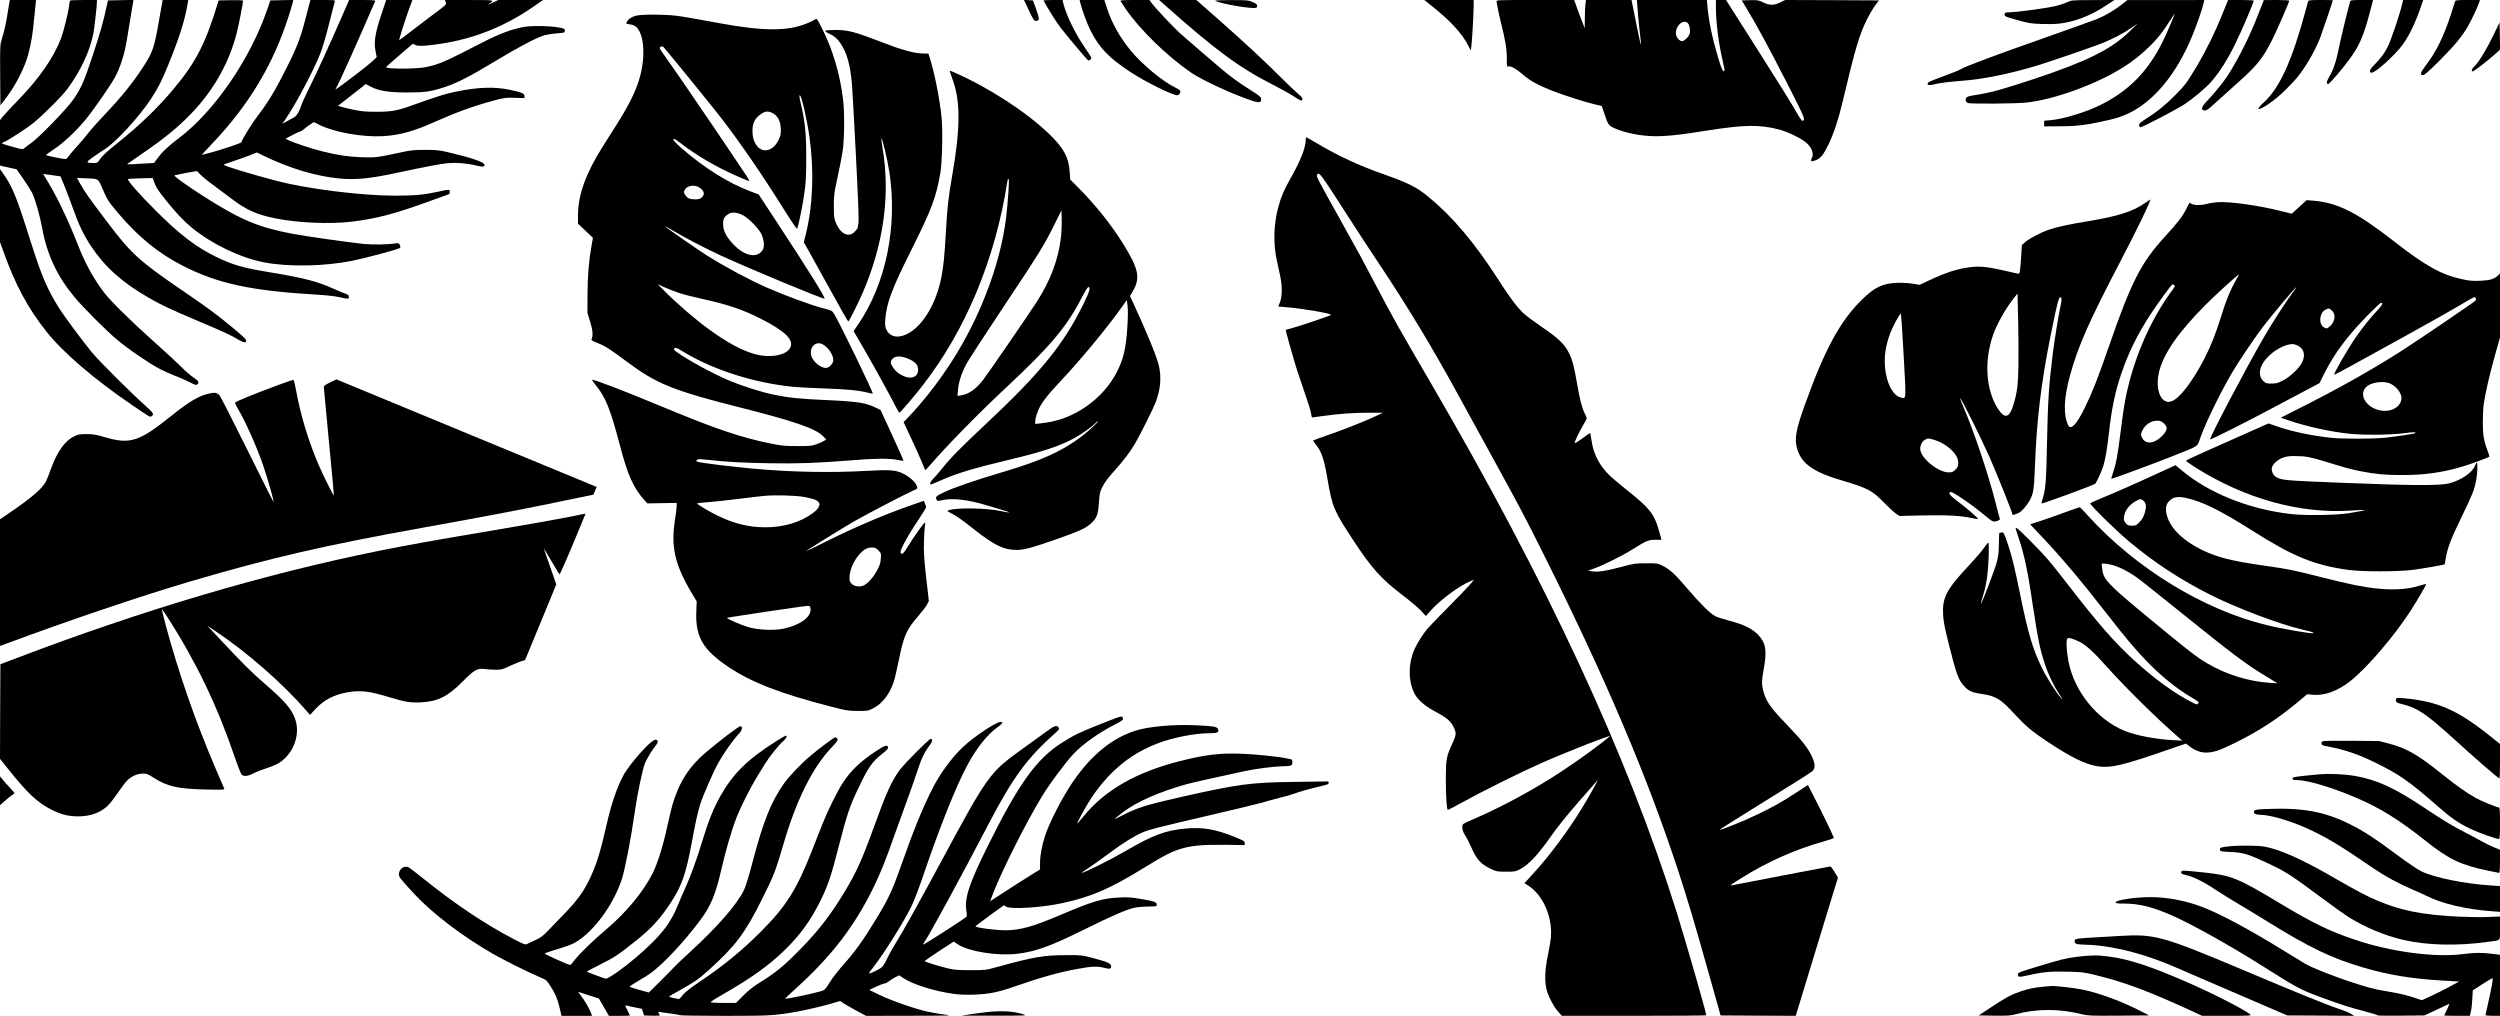 <?xml version="1.0" encoding="UTF-8" standalone="yes"?>
<svg version="1.0" xmlns="http://www.w3.org/2000/svg" width="100%" height="100%" viewBox="0 0 3096 1258" preserveAspectRatio="xMidYMid meet">
  <g transform="translate(0,1258) scale(0.1,-0.1)" fill="#000000" stroke="none">
    <path d="M116 12548 c-3 -18 -13 -78 -22 -133 -20 -126 -38 -208 -70 -312 -24
-81 -24 -83 -22 -455 l3 -373 83 110 c109 145 217 358 260 515 37 136 56 247
77 470 8 91 17 175 19 188 l3 22 -163 0 -163 0 -5 -32z"/>
    <path d="M867 12573 c-3 -5 -8 -35 -12 -67 -9 -81 -68 -318 -98 -397 -92 -243
-268 -497 -537 -774 -80 -82 -162 -171 -183 -196 l-37 -46 0 -281 0 -282 28
-7 c15 -3 61 -14 102 -23 l75 -16 84 -120 c46 -65 96 -146 112 -179 37 -79 94
-279 120 -423 59 -331 186 -603 402 -862 113 -135 391 -413 527 -527 142 -120
401 -296 536 -366 51 -26 134 -63 185 -82 52 -19 131 -54 176 -77 77 -39 84
-41 99 -26 24 24 13 41 -58 89 -35 24 -99 80 -143 125 -44 45 -192 182 -330
305 -299 267 -549 513 -634 627 -124 165 -230 358 -315 577 -111 284 -253 585
-362 765 l-69 115 107 -14 107 -15 50 -120 c27 -67 75 -193 106 -281 69 -196
134 -330 224 -466 171 -257 391 -453 716 -638 169 -97 253 -136 635 -298 312
-132 380 -164 471 -219 69 -41 102 -45 97 -10 -2 16 -49 61 -158 151 -221 182
-309 247 -635 470 -533 364 -631 453 -931 851 -219 289 -276 370 -326 460
l-45 81 106 -5 c165 -6 155 0 211 -130 57 -134 71 -156 181 -287 257 -306 509
-512 818 -669 436 -221 844 -308 1671 -356 110 -7 219 -19 268 -31 107 -24
112 -24 112 5 0 19 -8 27 -37 37 -21 6 -97 38 -168 70 -196 87 -361 129 -785
199 -325 54 -443 88 -645 185 -247 118 -457 278 -744 564 -230 230 -377 398
-353 405 9 2 81 6 160 8 l143 3 18 -50 c24 -69 54 -113 167 -251 116 -143 205
-236 299 -313 248 -204 598 -372 895 -430 303 -58 744 -50 1090 19 165 33 578
144 593 159 7 7 7 19 -2 37 -11 24 -15 26 -54 20 -95 -15 -279 -18 -392 -7
-167 16 -733 97 -890 127 -421 81 -639 173 -1100 467 -77 49 -191 126 -253
170 -89 64 -110 82 -95 88 10 3 75 16 145 29 l127 22 53 -54 c30 -29 106 -90
169 -135 62 -46 161 -119 219 -163 169 -129 304 -189 534 -235 275 -55 678
-73 941 -40 317 39 532 96 980 259 116 42 216 79 223 81 6 2 12 16 12 30 0 31
-6 32 -145 1 -171 -38 -292 -49 -535 -49 -415 0 -1082 84 -1460 182 -319 84
-660 187 -660 201 0 3 53 23 118 44 64 21 157 54 205 73 l88 35 82 -40 c326
-158 648 -255 947 -283 195 -18 367 -1 687 67 387 82 553 114 643 123 108 10
234 1 354 -28 86 -21 106 -19 106 9 0 31 -160 87 -440 152 -122 29 -150 32
-295 32 -143 0 -176 -4 -310 -33 -281 -61 -307 -64 -475 -58 -177 7 -285 23
-490 73 -136 34 -359 108 -424 141 l-29 15 81 44 c45 24 88 44 97 44 8 0 32
15 52 33 21 18 56 45 79 59 l41 26 68 -34 c182 -92 540 -155 790 -140 210 13
380 60 653 183 250 112 484 196 718 258 130 35 147 37 259 34 l120 -4 0 25 c0
33 -27 45 -177 77 -196 42 -399 35 -683 -24 -114 -23 -244 -64 -527 -166 -187
-68 -264 -82 -453 -81 -133 0 -181 5 -286 27 -70 15 -140 32 -155 38 l-29 10
30 22 c16 12 94 72 172 134 l142 112 66 -34 c102 -52 220 -70 455 -70 218 0
288 11 470 71 144 48 309 133 613 317 295 178 523 298 615 322 35 9 105 19
155 23 90 7 92 8 92 32 0 23 -6 26 -60 37 -111 23 -349 28 -450 9 -150 -28
-298 -83 -495 -184 -486 -250 -551 -279 -715 -313 -121 -25 -497 -25 -494 0 0
3 75 70 166 148 l166 142 31 -16 c33 -17 122 -14 300 13 434 64 820 220 1190
481 l90 63 -277 0 -277 0 -73 -35 c-39 -19 -61 -27 -48 -18 78 56 95 52 -236
53 l-302 0 9 -29 c8 -28 5 -32 -134 -134 -78 -58 -209 -158 -291 -221 -82 -64
-150 -115 -151 -113 -5 5 70 243 118 375 l45 122 -163 0 -162 0 -62 -187 c-73
-221 -90 -327 -72 -431 6 -38 14 -76 17 -84 6 -15 -182 -168 -415 -339 -101
-74 -106 -77 -87 -48 31 48 265 569 484 1077 4 9 -32 12 -160 12 l-164 0 -88
-202 c-141 -326 -331 -741 -411 -898 -40 -80 -83 -173 -94 -208 -22 -67 -54
-124 -80 -139 -8 -5 -46 -27 -84 -48 l-69 -38 40 59 c128 187 354 615 432 818
24 60 72 224 107 365 36 141 67 264 70 274 5 16 -7 17 -148 17 l-154 0 -14
-52 c-104 -412 -131 -487 -281 -788 -134 -268 -225 -421 -345 -577 -75 -97
-201 -298 -216 -345 -4 -12 -233 -88 -377 -127 l-114 -30 29 32 c16 17 67 72
114 122 446 472 743 968 933 1560 24 77 48 155 52 173 l7 33 -142 -3 -142 -3
-38 -110 c-208 -612 -659 -1269 -1095 -1595 -129 -96 -213 -177 -275 -264
l-32 -44 -107 -6 c-58 -4 -135 -8 -169 -10 -35 -2 -60 -1 -55 4 4 4 82 58 173
120 287 197 452 331 620 506 272 282 466 624 560 990 24 91 80 377 80 406 0 5
-68 7 -152 6 l-151 -3 -9 -30 c-152 -501 -271 -734 -543 -1060 -199 -239 -426
-458 -707 -682 -115 -92 -179 -150 -205 -188 -38 -54 -39 -55 -88 -54 -93 1
-94 9 -8 70 43 31 112 77 153 103 135 86 417 393 564 613 92 140 137 227 217
424 146 360 206 551 244 772 l6 37 -159 0 -158 0 -44 -247 c-59 -343 -78 -399
-198 -583 -128 -197 -275 -379 -486 -600 -76 -80 -166 -181 -199 -225 -34 -44
-95 -116 -136 -160 -40 -44 -85 -97 -99 -117 -13 -21 -32 -38 -41 -38 -31 0
-241 43 -241 50 0 4 46 37 102 75 114 76 262 214 378 352 95 114 300 407 368
526 64 111 123 293 150 457 12 69 33 199 48 290 15 91 29 177 32 193 l4 28
-158 -3 -158 -3 -14 -65 c-41 -195 -84 -345 -173 -613 -109 -330 -148 -418
-247 -557 -81 -114 -418 -462 -512 -528 -36 -25 -75 -54 -87 -65 -22 -20 -22
-20 -158 18 -132 38 -135 39 -105 52 66 27 311 186 384 249 145 123 347 327
411 414 165 225 275 461 320 681 14 69 45 343 45 395 l0 24 -164 0 c-91 0
-167 -3 -169 -7z"/>
    <path d="M12736 12463 c66 -139 70 -145 103 -141 22 3 26 8 25 33 -1 17 -17
73 -37 125 l-35 95 -56 3 -55 3 55 -118z"/>
    <path d="M12923 12573 c75 -136 165 -277 218 -344 103 -132 329 -399 338 -399
4 0 16 6 26 14 19 14 16 19 -61 133 -126 182 -238 410 -275 558 l-11 45 -120
0 c-65 0 -117 -3 -115 -7z"/>
    <path d="M13376 12553 c19 -85 90 -277 134 -361 107 -208 224 -329 486 -502
183 -121 523 -290 584 -290 22 0 44 34 36 55 -3 8 -29 25 -58 39 -158 75 -423
295 -560 465 -137 170 -230 338 -289 519 l-33 102 -153 0 -153 0 6 -27z"/>
    <path d="M13876 12568 c4 -7 33 -52 65 -99 174 -255 512 -585 812 -790 140
-96 534 -276 764 -350 81 -25 107 -18 101 29 -2 21 -26 40 -115 96 -162 102
-274 183 -388 282 -55 47 -172 147 -260 222 -88 75 -198 171 -245 213 -87 80
-317 325 -354 379 l-21 30 -183 0 c-144 0 -182 -3 -176 -12z"/>
    <path d="M14415 12526 c633 -563 932 -784 1344 -993 101 -51 221 -118 267
-149 46 -31 88 -53 94 -49 22 14 7 42 -46 85 -30 25 -117 107 -192 182 -212
213 -481 462 -787 732 l-280 246 -230 0 -230 0 60 -54z"/>
    <path d="M15051 12570 c64 -37 457 -104 505 -86 9 3 14 15 12 28 -2 16 -18 28
-58 44 -51 21 -70 23 -265 23 -133 0 -204 -3 -194 -9z"/>
    <path d="M17757 12485 c217 -175 351 -324 429 -475 l28 -55 7 50 c9 59 29 414
29 509 l0 66 -306 0 -306 0 119 -95z"/>
    <path d="M18533 12563 c3 -10 8 -40 12 -68 4 -27 22 -111 40 -185 60 -238 75
-331 75 -448 0 -103 1 -110 19 -105 32 8 102 -31 181 -101 84 -74 189 -132
360 -199 146 -57 397 -138 521 -167 l95 -23 39 -114 c43 -128 48 -133 156
-176 153 -61 372 -93 559 -82 146 8 248 21 530 65 475 76 668 79 905 18 103
-26 265 -103 333 -157 80 -64 110 -142 78 -203 -20 -37 -5 -44 49 -23 61 23
100 72 161 200 68 144 121 304 179 550 151 636 202 807 295 994 32 64 79 143
104 176 l45 60 -581 3 -580 2 -64 -31 c-77 -38 -132 -37 -217 5 -51 24 -64 26
-156 24 l-101 -3 66 -110 c127 -211 258 -453 487 -899 229 -448 238 -471 200
-483 -6 -2 -30 29 -53 69 -95 165 -229 380 -553 890 l-342 538 -62 0 -63 0 0
-92 c0 -189 34 -452 86 -671 14 -60 24 -111 20 -114 -18 -18 -37 22 -79 163
-73 247 -116 452 -132 637 l-7 77 -434 0 -433 0 4 -47 c3 -27 10 -109 15 -183
6 -74 17 -177 24 -228 7 -50 10 -92 6 -92 -3 0 -30 124 -60 275 l-55 275 -282
0 -282 0 -6 -44 c-4 -24 -8 -102 -8 -174 l-2 -131 -37 95 c-20 53 -50 131 -65
175 l-28 79 -483 0 c-456 0 -483 -1 -479 -17z m2372 -273 c11 -12 20 -41 23
-73 3 -43 0 -58 -20 -87 -13 -19 -36 -41 -51 -50 -24 -13 -30 -13 -54 0 -15 9
-33 31 -41 51 -38 101 78 230 143 159z"/>
    <path d="M25603 12554 c-29 -14 -94 -36 -145 -48 -96 -25 -452 -74 -568 -78
-62 -3 -65 -4 -65 -28 0 -23 9 -27 155 -68 143 -40 167 -44 306 -49 169 -6
268 4 403 43 130 38 256 97 382 179 l114 75 -265 -1 c-260 -1 -266 -1 -317
-25z"/>
    <path d="M26275 12524 c-89 -70 -200 -136 -294 -175 -40 -17 -340 -124 -665
-239 -581 -204 -983 -354 -1028 -384 -23 -15 -108 -49 -313 -125 -63 -23 -101
-42 -103 -52 -5 -25 21 -29 80 -14 66 18 181 32 363 46 244 18 595 90 905 185
163 49 667 223 808 277 126 50 278 129 370 194 l77 54 -101 -99 c-226 -221
-523 -369 -1176 -587 -391 -130 -546 -173 -729 -201 -87 -13 -112 -21 -120
-36 -14 -26 -3 -55 24 -64 35 -12 581 -8 712 5 349 34 894 233 1225 448 113
73 198 141 294 233 121 116 178 189 323 416 26 41 -92 -238 -149 -351 -182
-363 -417 -601 -764 -774 -182 -90 -458 -175 -619 -189 l-80 -7 0 -35 0 -35
180 1 c203 0 320 13 515 55 170 36 219 50 300 83 339 139 640 493 843 992 51
124 122 328 136 392 l9 42 -477 -1 -476 0 -70 -55z"/>
    <path d="M27525 12413 c-92 -231 -204 -458 -317 -648 -125 -209 -148 -240
-265 -358 -121 -123 -223 -206 -353 -289 -78 -49 -99 -68 -100 -86 0 -12 7
-25 15 -28 15 -6 431 210 540 280 113 73 280 214 347 293 104 123 192 262 288
458 78 156 230 512 230 537 0 4 -71 8 -159 8 l-158 0 -68 -167z"/>
    <path d="M27960 12387 c-118 -305 -299 -651 -426 -819 -64 -84 -146 -181 -212
-249 -62 -65 -69 -102 -20 -107 23 -3 47 14 140 100 62 57 190 172 284 256
228 203 300 295 414 522 55 108 210 465 210 481 0 5 -69 9 -157 9 l-158 -1
-75 -192z"/>
    <path d="M28585 12568 c-2 -7 -18 -65 -35 -128 -167 -617 -320 -952 -518
-1131 -93 -84 -82 -106 23 -42 108 66 220 163 359 314 107 115 246 345 316
523 25 65 160 462 160 473 0 2 -68 3 -150 3 -112 0 -152 -3 -155 -12z"/>
    <path d="M29106 12568 c-32 -113 -112 -439 -136 -558 -38 -189 -69 -284 -121
-374 -39 -68 -43 -96 -16 -96 15 0 173 183 258 300 133 181 180 292 268 628
l29 112 -139 0 c-103 0 -141 -3 -143 -12z"/>
    <path d="M29754 12553 c-30 -136 -141 -467 -187 -558 -35 -70 -93 -148 -156
-210 -65 -63 -81 -105 -40 -105 41 0 217 152 345 298 99 113 201 319 282 570
l11 32 -124 0 -125 0 -6 -27z"/>
    <path d="M30406 12568 c-2 -7 -27 -85 -56 -173 -86 -264 -181 -457 -306 -621
-70 -92 -80 -124 -38 -124 20 0 65 39 209 183 184 185 278 298 354 432 41 72
123 247 136 293 l6 22 -151 0 c-112 0 -152 -3 -154 -12z"/>
    <path d="M7877 12386 c-56 -15 -97 -43 -114 -77 -12 -23 -11 -24 30 -29 23 -3
52 -11 64 -18 112 -62 144 -341 72 -619 -45 -174 -132 -352 -297 -613 -47 -74
-123 -194 -169 -267 -209 -332 -305 -597 -305 -849 l0 -104 93 -88 92 -87 -16
-90 c-35 -192 -50 -379 -51 -610 l-1 -230 33 -108 c33 -105 39 -173 18 -218
-5 -12 9 -21 65 -43 103 -40 162 -78 379 -240 356 -267 573 -355 1390 -561
670 -169 944 -263 1033 -357 l39 -41 -29 -18 c-15 -9 -57 -28 -93 -41 -59 -21
-81 -23 -240 -22 -156 0 -192 4 -335 33 -371 76 -684 183 -1375 471 -436 182
-816 327 -827 316 -3 -2 15 -29 39 -58 128 -157 185 -298 303 -745 98 -377
167 -530 302 -683 l40 -44 181 3 182 3 0 -39 c0 -21 -9 -94 -20 -163 -54 -341
-5 -559 209 -919 l59 -99 -5 -129 c-12 -311 83 -472 402 -685 288 -192 641
-328 1267 -489 190 -49 211 -52 328 -53 122 -1 127 0 192 32 113 56 206 175
257 332 12 36 40 155 62 265 63 308 92 374 246 552 44 51 90 112 103 136 l23
44 -21 184 c-38 323 -45 419 -39 579 3 85 9 168 13 184 5 20 3 27 -4 22 -20
-12 -133 -170 -199 -278 -64 -105 -87 -126 -100 -92 -11 29 93 219 239 436 43
65 78 121 78 126 0 5 -7 25 -15 45 l-14 35 -141 -49 c-328 -113 -715 -278
-1060 -450 -140 -70 -256 -126 -258 -125 -4 4 443 282 598 371 149 86 657 350
732 381 27 10 48 24 48 31 0 50 -81 132 -178 179 -87 44 -167 49 -448 33 -442
-25 -932 -16 -1404 27 -242 21 -661 73 -689 85 -21 9 -22 12 -10 24 12 11 33
11 139 0 241 -26 418 -36 760 -42 361 -6 594 3 1019 37 284 24 470 25 565 5
38 -8 72 -13 74 -10 3 2 -60 144 -139 316 l-144 311 -45 23 c-134 67 -234 83
-615 100 -343 15 -478 29 -679 71 -143 30 -391 110 -536 171 -206 88 -502 249
-646 351 -41 30 -45 35 -32 48 13 14 26 9 108 -41 371 -225 874 -386 1360
-435 58 -6 229 -15 380 -20 303 -11 427 -23 534 -50 39 -10 73 -16 74 -15 11
10 -415 887 -480 990 -25 39 -29 41 -139 69 -132 33 -470 157 -684 251 -223
98 -501 246 -745 398 -109 68 -529 360 -525 365 2 2 54 -27 117 -64 145 -86
393 -215 578 -300 367 -168 1259 -539 1281 -532 16 6 -211 370 -603 966 l-213
324 -100 38 c-271 101 -563 283 -848 529 -96 83 -126 121 -97 121 6 0 50 -30
98 -67 187 -143 413 -275 664 -387 139 -62 168 -73 168 -61 0 14 -879 1309
-1017 1498 -51 70 -93 134 -93 141 0 20 31 29 46 14 37 -38 607 -739 715 -879
245 -318 515 -712 799 -1167 73 -117 137 -209 141 -205 9 10 52 207 73 333 35
214 41 291 40 560 0 294 -15 436 -68 663 -17 71 -20 97 -11 97 20 0 87 -289
119 -515 60 -422 43 -857 -48 -1217 l-22 -88 39 -68 c21 -37 127 -227 234
-422 193 -351 272 -490 279 -490 9 0 122 227 180 360 259 605 341 1209 243
1789 -10 63 -17 116 -15 118 11 12 77 -266 101 -425 101 -675 -46 -1381 -391
-1884 l-53 -78 126 -217 c141 -245 331 -589 392 -712 23 -44 45 -81 49 -81 11
0 178 195 283 330 541 695 906 1575 1055 2539 4 22 9 30 15 24 10 -10 -8 -275
-31 -473 -63 -528 -285 -1144 -604 -1674 -165 -274 -384 -566 -575 -767 l-91
-97 93 -198 c52 -110 111 -242 132 -294 21 -52 40 -97 42 -100 3 -2 28 22 56
55 229 264 597 639 967 985 525 490 734 739 912 1087 47 91 76 138 87 138 30
0 14 -55 -62 -210 -241 -493 -534 -855 -1192 -1470 -319 -299 -455 -436 -557
-565 -42 -52 -92 -111 -112 -129 -32 -31 -48 -71 -28 -71 4 0 57 22 117 49
203 90 415 154 845 256 416 99 633 170 817 271 83 45 226 146 252 178 8 9 24
22 35 27 32 15 -110 -117 -197 -183 -245 -187 -505 -304 -997 -449 -332 -99
-577 -183 -702 -241 -107 -51 -118 -61 -99 -97 9 -17 15 -17 78 -3 127 27 318
3 551 -68 70 -21 160 -48 200 -60 41 -12 72 -23 70 -26 -3 -2 -47 5 -98 16
-179 40 -559 46 -654 11 -18 -7 -16 -11 24 -31 67 -34 152 -93 282 -197 260
-206 377 -263 538 -263 92 0 188 26 480 128 291 102 373 139 440 199 71 64 90
112 99 260 8 114 11 130 44 196 24 48 67 107 129 176 127 141 211 250 270 351
59 99 225 430 256 510 64 162 78 318 42 468 -27 111 -148 406 -317 772 l-39
84 38 66 c92 159 68 273 -120 576 -151 243 -341 481 -551 693 l-108 109 -6 93
c-10 178 -74 296 -254 470 -286 275 -748 575 -1177 763 -50 22 -58 24 -52 8 3
-9 21 -62 40 -117 92 -262 88 -598 -14 -1180 -45 -259 -59 -383 -75 -668 -18
-315 -30 -439 -56 -575 -75 -392 -298 -708 -521 -738 -71 -10 -133 22 -160 83
-18 40 -20 59 -15 127 15 203 83 383 328 871 246 492 306 651 355 950 22 135
30 509 15 673 -22 229 -85 548 -147 747 l-17 52 -73 1 c-107 3 -270 48 -504
140 -333 129 -420 152 -578 151 -135 -1 -151 -9 -82 -41 71 -32 110 -66 153
-131 75 -113 116 -260 137 -492 6 -66 28 -472 50 -901 30 -586 37 -795 30
-834 -6 -29 -10 -54 -10 -56 0 -2 -14 -19 -31 -38 -75 -86 -182 -36 -240 111
-20 51 -23 75 -23 203 0 135 3 159 46 355 26 116 54 264 64 330 21 149 24 474
5 630 -37 313 -129 625 -262 885 -66 130 -62 125 -90 106 -13 -8 -58 -29 -98
-46 -239 -98 -538 -97 -1091 5 -359 66 -404 74 -523 90 -145 19 -432 19 -500
1z m1677 -1200 c75 -31 115 -106 116 -212 0 -59 -5 -81 -30 -131 -76 -152
-221 -168 -290 -33 -24 49 -31 84 -31 157 0 79 27 140 81 183 64 51 99 59 154
36z m-897 -926 c47 -29 68 -65 55 -95 -20 -43 -55 -58 -124 -53 -53 4 -65 9
-89 36 -33 37 -36 58 -13 90 31 45 116 56 171 22z m4483 -610 c-33 -284 -128
-539 -302 -810 -99 -154 -621 -913 -667 -970 -90 -113 -176 -172 -270 -186
l-44 -7 7 79 c9 94 42 199 99 309 23 44 211 334 418 645 504 757 549 830 687
1110 l77 156 3 -111 c2 -60 -2 -157 -8 -215z m-3937 263 c67 -36 184 -153 221
-222 37 -68 47 -167 22 -206 -71 -108 -223 -79 -364 69 -89 94 -127 169 -127
252 0 67 12 89 70 126 40 26 108 18 178 -19z m-799 -959 c54 -19 183 -52 285
-74 326 -72 503 -131 736 -249 305 -155 415 -266 358 -363 -40 -68 -154 -104
-301 -96 -182 11 -403 113 -692 322 -171 123 -413 331 -570 491 l-75 76 80
-37 c44 -20 125 -52 179 -70z m5557 -424 c-17 -273 -50 -409 -141 -578 -135
-250 -377 -455 -657 -555 -76 -28 -189 -52 -285 -61 l-58 -6 0 28 c0 43 28
131 62 192 39 71 109 158 243 300 251 267 557 635 743 893 l87 121 9 -75 c6
-47 5 -140 -3 -259z m-3773 -214 c68 -36 132 -131 132 -195 0 -38 -42 -88 -80
-96 -65 -14 -178 76 -195 156 -23 103 59 179 143 135z m1080 -188 c72 -34 102
-72 102 -129 0 -78 -68 -115 -157 -85 -66 23 -118 61 -153 114 -35 54 -37 70
-10 105 35 45 118 43 218 -5z m-1304 -1703 c50 -9 109 -24 133 -35 77 -34 66
-92 -30 -164 -154 -114 -361 -176 -587 -176 -206 0 -384 43 -595 145 -110 53
-260 144 -252 152 3 2 63 8 133 14 71 5 235 23 364 39 129 16 280 34 335 39
135 13 390 6 499 -14z m913 -660 c35 -35 36 -37 31 -104 -4 -53 -13 -83 -44
-141 -48 -92 -126 -177 -177 -194 -54 -18 -115 -6 -145 30 -22 25 -24 35 -20
94 6 83 57 195 122 267 54 60 96 82 155 83 36 0 49 -6 78 -35z m-839 -729 c8
-97 -129 -197 -332 -241 -116 -26 -319 -17 -440 19 -91 27 -270 105 -262 114
8 7 969 150 1001 149 27 -2 30 -6 33 -41z"/>
    <path d="M30876 12139 c-81 -169 -181 -332 -235 -383 -32 -30 -39 -50 -21 -61
9 -6 190 134 293 227 l48 43 -3 168 -3 169 -79 -163z"/>
    <path d="M16170 10848 c0 -95 -65 -260 -183 -468 -86 -150 -128 -250 -162
-386 -52 -201 -57 -439 -14 -634 11 -52 30 -138 41 -190 29 -130 28 -257 0
-330 -12 -30 -22 -55 -22 -56 0 -1 42 -4 93 -8 201 -15 578 -80 560 -96 -11
-11 -402 -143 -488 -165 -38 -10 -71 -19 -72 -20 -5 -3 96 -360 140 -500 25
-77 72 -217 105 -311 34 -95 64 -195 68 -223 4 -28 9 -51 13 -51 3 0 67 9 141
19 187 27 388 41 576 40 l159 -1 -85 -40 c-130 -62 -427 -179 -609 -241 -90
-31 -166 -58 -168 -61 -3 -3 10 -24 30 -48 74 -91 105 -183 147 -433 59 -346
77 -388 325 -765 223 -339 342 -471 601 -668 89 -67 191 -153 227 -191 l65
-70 64 72 c116 130 353 305 492 362 l39 16 -33 -43 c-19 -24 -141 -151 -271
-283 -131 -132 -255 -260 -275 -285 -55 -67 -122 -173 -155 -246 -84 -185 -81
-419 8 -571 39 -67 130 -143 243 -203 133 -70 188 -114 222 -176 47 -87 46
-110 -6 -221 -74 -160 -81 -197 -81 -438 0 -225 11 -385 26 -385 5 0 87 43
182 96 231 128 716 369 962 478 321 143 891 366 860 338 -80 -74 -388 -299
-600 -437 -322 -213 -718 -428 -1055 -575 -80 -34 -151 -67 -157 -73 -26 -20
-15 -89 22 -144 19 -28 52 -93 74 -143 67 -155 118 -211 247 -272 66 -31 75
-33 184 -33 111 0 117 1 180 34 98 51 221 181 368 392 83 119 196 260 348 435
124 142 230 264 236 269 18 19 -75 -149 -173 -313 -170 -283 -413 -613 -610
-827 -40 -44 -84 -92 -96 -106 l-24 -26 49 -32 c178 -114 295 -379 279 -626
-3 -44 -20 -147 -37 -230 -39 -182 -44 -331 -16 -435 24 -87 89 -210 143 -270
l45 -50 894 0 c492 0 894 3 894 7 0 34 -255 920 -370 1288 -611 1944 -1604
4079 -3040 6540 -397 681 -472 813 -680 1210 -187 356 -176 336 -415 765 -308
551 -328 589 -315 605 30 37 27 41 401 -541 92 -144 257 -396 367 -560 369
-555 657 -1032 1002 -1664 67 -124 234 -427 370 -675 358 -651 427 -780 674
-1275 763 -1530 1270 -2721 1659 -3905 109 -332 204 -650 357 -1195 67 -239
132 -471 145 -515 l22 -80 466 -3 466 -2 9 32 c5 18 123 404 261 856 l252 824
-42 69 c-23 38 -46 69 -51 69 -9 0 -1180 -225 -1221 -234 -34 -8 -4 15 126 95
316 197 655 348 1000 445 75 21 137 42 137 47 0 13 -140 305 -238 494 l-83
162 -142 -93 c-184 -120 -289 -179 -489 -275 -158 -76 -456 -197 -464 -188 -3
2 249 161 558 352 310 191 575 359 591 373 41 38 38 96 -11 198 -49 99 -119
187 -308 384 -203 211 -255 287 -289 417 -20 77 -19 128 6 264 44 235 27 330
-73 432 -73 74 -180 126 -353 170 -71 19 -149 44 -173 56 -62 32 -185 153
-332 326 -158 186 -230 254 -317 297 -67 33 -69 33 -208 32 -134 0 -148 -2
-316 -47 -191 -50 -281 -64 -356 -52 l-48 7 80 29 c119 44 348 158 467 233
177 111 202 121 289 121 l75 0 -31 111 c-59 210 -115 280 -395 503 -80 63
-174 142 -209 175 -132 126 -209 272 -232 442 -7 49 -14 91 -15 92 -1 2 -35
-21 -76 -51 -75 -56 -118 -82 -118 -72 0 18 64 152 104 217 25 42 46 82 46 88
0 6 -11 33 -25 60 -34 68 -60 166 -95 369 -37 218 -61 307 -108 394 -51 98
-131 174 -323 304 -90 62 -192 137 -227 168 -78 71 -177 202 -316 420 -292
456 -569 784 -871 1031 -139 115 -251 171 -545 274 -316 111 -572 230 -847
394 -61 36 -114 66 -117 66 -3 0 -6 -14 -6 -32z"/>
    <path d="M0 10034 l0 -451 39 -109 c151 -423 305 -710 539 -1004 205 -258 593
-590 1050 -901 241 -164 228 -156 249 -143 35 22 23 41 -79 132 -156 137 -565
545 -653 650 -118 142 -353 459 -422 570 -127 204 -203 377 -303 687 -32 99
-90 279 -129 400 -99 304 -154 429 -255 570 l-36 50 0 -451z"/>
    <path d="M26555 10060 c-141 -99 -338 -161 -700 -220 -231 -37 -396 -74 -490
-107 -100 -36 -233 -106 -283 -150 l-43 -38 -9 -145 c-12 -173 -17 -210 -32
-210 -6 0 -88 18 -182 40 -206 47 -301 56 -421 41 -160 -21 -301 -67 -511
-166 l-111 -52 -89 14 c-55 9 -129 13 -194 10 -178 -7 -277 -55 -436 -212
-269 -265 -460 -619 -707 -1310 -110 -308 -128 -417 -87 -546 55 -174 205
-278 547 -378 322 -95 378 -124 527 -278 56 -57 121 -117 145 -133 l44 -30
291 7 c303 6 474 -3 609 -34 38 -8 71 -13 73 -10 7 7 -134 130 -254 220 -99
75 -119 101 -87 114 25 9 273 -162 449 -309 73 -61 84 -65 135 -47 24 9 31 16
26 28 -4 9 -25 87 -46 173 -85 344 -277 918 -408 1217 -22 52 -39 96 -37 98
10 10 243 -456 366 -732 81 -182 280 -679 280 -699 0 -19 11 -17 76 10 38 16
102 89 140 157 46 85 54 137 64 412 22 583 76 1038 195 1630 80 397 99 469
118 473 22 4 22 -23 2 -119 -26 -125 -74 -418 -94 -584 -49 -394 -60 -573 -71
-1105 -9 -466 -17 -564 -51 -677 -11 -36 -19 -66 -17 -68 7 -8 654 230 665
244 25 33 82 159 102 226 25 87 46 208 66 390 36 318 78 523 156 750 88 259
201 488 363 735 87 133 249 355 267 366 6 3 16 0 24 -6 13 -11 10 -18 -16 -54
-238 -316 -432 -729 -544 -1163 -44 -168 -66 -298 -104 -605 -38 -298 -52
-378 -90 -491 -17 -48 -27 -87 -23 -87 15 0 556 200 757 281 341 136 302 110
345 231 69 192 250 563 395 808 82 139 265 410 375 557 91 121 412 504 418
498 2 -2 -16 -30 -41 -62 -76 -99 -270 -400 -369 -573 -225 -392 -658 -1214
-658 -1250 0 -14 479 228 964 488 l390 207 65 130 c125 244 279 451 530 708
85 86 160 157 167 157 31 0 20 -23 -39 -87 -88 -93 -194 -226 -270 -336 -106
-152 -287 -467 -269 -467 5 0 90 44 188 98 99 54 405 223 681 375 275 152 580
323 677 381 97 59 180 106 185 106 19 0 31 -26 18 -42 -15 -19 -704 -487 -927
-630 -371 -237 -799 -477 -1323 -739 l-162 -82 100 -34 c221 -75 505 -138 745
-164 171 -19 507 -16 673 5 123 16 161 17 146 1 -8 -7 -244 -43 -374 -56 -152
-16 -538 -16 -675 0 -244 27 -487 79 -671 144 l-96 33 -219 -97 c-666 -295
-798 -355 -801 -364 -2 -6 52 -45 119 -87 618 -387 1292 -573 1924 -531 93 7
170 10 172 8 5 -4 -79 -21 -203 -41 -158 -25 -538 -30 -715 -10 -524 61 -1016
259 -1357 545 l-72 60 -218 -100 c-281 -130 -524 -237 -693 -306 -74 -31 -139
-60 -145 -65 -13 -12 318 -338 485 -477 312 -261 643 -477 1015 -663 322 -161
841 -357 1123 -424 142 -34 145 -35 135 -45 -11 -11 -382 53 -578 101 -780
190 -1619 704 -2209 1355 -49 55 -94 101 -98 103 -4 2 -92 -28 -195 -66 -103
-39 -241 -87 -305 -107 l-117 -38 133 -141 c257 -271 492 -550 816 -966 231
-297 345 -433 489 -583 180 -186 370 -341 546 -445 108 -64 112 -67 96 -85
-12 -15 -18 -14 -71 13 -215 109 -466 290 -715 517 -258 236 -446 451 -860
987 -76 99 -170 216 -208 260 -105 123 -376 396 -393 396 -8 0 -14 -1 -14 -3
0 -2 16 -50 35 -108 75 -219 120 -437 185 -884 55 -370 81 -497 142 -685 41
-128 113 -277 182 -380 44 -67 49 -77 20 -45 -64 71 -181 257 -243 385 -110
230 -166 420 -262 890 -67 330 -105 487 -149 617 -50 151 -58 166 -83 159 -12
-3 -24 -6 -27 -6 -3 0 -5 -60 -6 -133 -1 -108 -6 -150 -27 -232 -25 -92 -187
-518 -195 -511 -2 2 9 44 24 92 44 144 64 283 71 482 4 114 2 182 -4 182 -5 0
-30 -31 -56 -68 -26 -38 -104 -129 -173 -203 -287 -305 -342 -406 -331 -618 4
-87 17 -156 76 -390 90 -357 115 -424 190 -504 52 -56 97 -75 218 -92 167 -23
237 -67 402 -249 126 -138 215 -214 391 -331 309 -206 488 -293 644 -316 159
-22 299 11 853 202 l233 81 39 -31 c66 -52 139 -81 206 -81 93 0 165 23 344
111 301 146 542 302 800 517 l113 95 62 -7 c151 -15 318 46 477 173 214 173
537 551 744 871 79 122 196 323 190 328 -2 2 -38 -8 -82 -21 -141 -45 -312
-57 -519 -36 -172 17 -355 54 -689 139 -364 92 -403 100 -680 140 -267 38
-406 64 -523 95 -364 97 -648 304 -713 516 -28 92 -20 150 25 195 49 49 101
59 199 39 201 -41 424 -150 827 -405 507 -322 763 -427 1185 -487 172 -25 617
-24 810 0 126 17 385 62 390 69 1 2 7 37 14 78 19 122 65 240 196 510 139 288
157 334 179 450 17 87 22 220 8 220 -4 0 -14 -16 -21 -35 -30 -85 -173 -183
-321 -221 -115 -29 -447 -28 -1275 5 -770 30 -807 34 -870 75 -36 23 -58 72
-51 111 9 45 68 101 135 126 45 17 77 22 161 21 116 0 188 -13 365 -68 261
-80 315 -95 435 -119 192 -38 308 -48 520 -48 281 0 503 32 755 108 103 31
312 109 323 120 2 2 -7 34 -22 72 -47 124 -59 197 -59 353 0 80 5 183 12 230
19 133 77 383 142 612 l59 209 0 396 0 397 -27 -27 c-47 -44 -98 -59 -218 -64
-87 -4 -131 -1 -214 17 -259 53 -459 163 -851 469 -463 362 -705 483 -1007
506 l-78 6 -92 -84 -92 -84 -128 32 c-269 69 -646 122 -788 111 -44 -3 -105
-12 -135 -21 -70 -19 -153 -19 -189 0 l-28 14 -36 -72 c-47 -95 -104 -170
-271 -352 -291 -319 -414 -559 -686 -1345 -139 -403 -210 -583 -305 -776 -100
-203 -172 -277 -204 -208 -61 135 -53 334 25 618 101 365 234 666 629 1421
212 406 382 759 363 754 -2 0 -34 -23 -73 -49z m1139 -942 c-76 -134 -129
-264 -193 -473 -63 -203 -122 -351 -205 -512 -149 -287 -312 -498 -407 -523
-38 -11 -48 -10 -79 6 -81 43 -112 202 -71 364 56 223 240 488 571 821 128
129 402 378 417 379 2 0 -13 -28 -33 -62z m-2698 -1073 c-4 -224 -15 -319 -56
-459 -52 -184 -112 -203 -201 -63 -148 235 -169 593 -54 917 50 139 163 336
264 460 l36 45 8 -340 c4 -187 6 -439 3 -560z m3885 686 c53 -53 33 -148 -42
-204 -25 -18 -28 -18 -57 -3 -71 37 -61 179 16 220 39 22 50 20 83 -13z
m-5306 -554 c31 -556 33 -534 -28 -522 -151 27 -247 347 -189 626 11 53 35
135 54 181 40 100 119 242 128 231 4 -5 20 -237 35 -516z m4880 123 c77 -37
98 -116 55 -207 -35 -72 -151 -182 -240 -226 -62 -32 -82 -37 -140 -37 -61 0
-71 3 -98 28 -82 77 -52 205 75 323 87 80 198 135 282 138 14 1 43 -8 66 -19z
m1120 -461 c81 -22 165 -117 165 -186 0 -99 -106 -172 -232 -160 -190 17 -312
195 -203 297 53 50 181 73 270 49z m-2780 -500 c52 -46 49 -85 -11 -149 -103
-110 -220 -120 -260 -23 -13 30 -13 38 4 76 35 76 107 126 184 127 39 0 54 -5
83 -31z m-2833 -209 c111 -34 229 -125 272 -209 9 -16 16 -51 16 -77 0 -39 -5
-51 -34 -80 -30 -30 -41 -34 -84 -34 -132 0 -352 182 -352 292 0 45 22 89 54
109 39 24 49 24 128 -1z m2581 -750 c36 -29 41 -75 17 -154 -15 -49 -32 -79
-64 -111 -39 -42 -46 -45 -93 -45 -45 0 -54 4 -78 32 -24 28 -26 38 -21 77 11
80 61 147 146 195 54 31 60 31 93 6z m-389 -796 c85 -21 206 -82 301 -150 44
-31 285 -222 535 -424 674 -543 820 -653 1080 -810 l135 -82 -99 6 c-259 17
-539 104 -770 240 -136 80 -242 163 -730 566 -512 423 -561 476 -573 612 l-6
58 33 0 c18 0 60 -7 94 -16z m-407 -949 c86 -42 174 -122 350 -319 237 -263
612 -633 878 -864 l50 -44 -115 6 c-220 12 -459 58 -603 117 -341 141 -622
490 -692 863 -19 102 -28 218 -20 256 7 30 9 32 43 26 21 -4 69 -22 109 -41z"/>
    <path d="M3465 7819 c-309 -114 -555 -214 -555 -226 0 -7 14 -36 31 -65 98
-166 237 -477 318 -712 54 -157 136 -444 129 -452 -3 -2 -150 291 -328 651
-178 360 -333 663 -344 674 -33 28 -55 33 -115 20 -133 -27 -252 -96 -481
-280 -399 -320 -508 -355 -825 -262 -110 32 -144 38 -225 37 -83 0 -102 -3
-152 -27 -116 -57 -211 -191 -289 -408 -21 -60 -48 -128 -60 -151 -45 -87
-169 -195 -441 -382 l-128 -87 0 -784 0 -784 83 30 c764 285 1677 593 2288
773 976 287 1657 444 2864 661 889 160 1275 234 1957 377 l157 32 20 49 20 48
-22 8 c-12 5 -737 305 -1612 666 l-1589 657 -78 -38 c-60 -29 -78 -43 -78 -59
0 -11 29 -317 64 -680 35 -363 63 -661 61 -663 -5 -5 -144 274 -190 383 -126
295 -222 611 -278 919 -13 72 -28 131 -33 132 -5 1 -81 -24 -169 -57z"/>
    <path d="M7025 6174 c-115 -23 -520 -95 -900 -159 -779 -131 -1072 -184 -1425
-255 -1415 -285 -2915 -729 -4490 -1328 l-205 -78 -3 -586 -2 -585 111 -139
c229 -288 359 -408 534 -495 115 -57 204 -79 325 -79 144 0 266 43 357 125 27
24 84 95 126 158 42 63 95 133 118 157 54 56 129 90 198 90 48 0 63 -6 133
-51 170 -109 300 -138 637 -146 206 -5 243 -3 239 8 -3 8 -53 124 -111 259
-248 579 -459 1187 -618 1779 -27 102 -47 186 -45 188 2 2 30 -38 63 -89 354
-549 623 -1106 834 -1727 40 -118 81 -223 91 -233 27 -27 77 -22 149 16 35 18
109 47 164 64 55 17 121 45 147 61 178 113 267 342 208 532 -40 129 -125 231
-375 446 -173 150 -278 254 -608 607 l-112 119 105 -70 c392 -262 835 -650
1122 -982 l47 -54 69 74 c105 112 224 174 392 205 162 29 272 16 527 -62 190
-57 253 -68 382 -62 211 10 335 71 516 254 149 149 183 170 274 159 37 -5 100
-9 141 -9 69 0 84 4 177 48 57 26 121 53 144 59 l41 12 194 469 193 469 -74
211 c-40 116 -76 220 -80 231 -4 11 36 -54 88 -144 53 -90 100 -168 105 -173
7 -7 134 287 319 740 6 15 27 18 -222 -34z"/>
    <path d="M29674 3926 c-14 -37 0 -49 81 -68 134 -31 242 -92 400 -224 77 -64
194 -167 260 -228 186 -173 524 -466 538 -466 4 0 7 96 7 213 l0 214 -137 109
c-400 318 -643 422 -1076 459 -54 4 -69 3 -73 -9z"/>
    <path d="M13630 3614 c-281 -113 -328 -136 -486 -237 -309 -196 -533 -509
-913 -1277 -228 -460 -288 -642 -264 -796 8 -51 8 -72 -1 -80 -12 -13 -324
-216 -464 -302 -73 -45 -81 -48 -64 -24 67 94 453 803 807 1482 296 568 477
814 818 1117 52 45 57 53 48 72 -19 34 -53 25 -142 -41 -46 -34 -181 -131
-299 -216 -415 -298 -434 -323 -1015 -1402 -288 -535 -495 -905 -563 -1010
-30 -47 -74 -125 -98 -175 -53 -112 -65 -126 -139 -163 -110 -54 -113 -52 -44
35 130 163 391 580 483 773 30 63 97 241 149 395 190 559 394 1071 529 1325
118 222 252 392 385 487 60 43 72 63 35 63 -58 -1 -327 -180 -468 -312 -133
-125 -278 -321 -372 -505 -126 -247 -236 -517 -391 -957 -113 -321 -159 -419
-318 -678 -152 -251 -255 -393 -390 -545 -66 -74 -144 -173 -177 -227 -58 -93
-62 -97 -110 -111 -128 -37 -434 -100 -443 -92 -1 2 54 55 124 118 443 399
732 773 963 1244 96 196 152 335 268 665 50 140 118 329 152 420 34 91 88 245
121 343 59 183 92 253 160 344 38 50 43 83 14 83 -20 0 -323 -305 -383 -385
-97 -131 -167 -284 -317 -700 -150 -415 -221 -572 -375 -825 -166 -274 -320
-472 -538 -694 -213 -217 -302 -289 -527 -429 -58 -36 -122 -88 -180 -146
l-90 -91 -146 0 c-81 0 -155 3 -164 6 -11 5 30 33 132 91 359 206 576 360 768
545 199 191 337 380 460 633 92 187 126 291 225 675 99 383 132 483 233 695
129 273 176 341 304 441 55 43 73 63 71 78 -5 37 -37 28 -141 -40 -197 -129
-319 -244 -418 -396 -70 -107 -186 -342 -252 -508 -25 -63 -84 -214 -132 -335
-192 -487 -321 -691 -635 -1005 -233 -233 -471 -428 -756 -618 -98 -65 -169
-120 -202 -157 l-51 -58 -66 13 c-37 7 -63 16 -58 20 4 5 64 40 133 78 187
105 225 131 350 243 336 301 454 459 663 876 152 304 172 356 269 688 157 540
357 943 587 1188 80 85 90 100 81 117 -6 11 -17 20 -24 20 -16 0 -199 -136
-316 -235 -108 -91 -254 -245 -315 -329 -165 -232 -260 -468 -395 -981 -44
-168 -83 -298 -105 -344 -86 -180 -333 -464 -678 -778 -81 -74 -168 -157 -195
-186 -26 -28 -105 -109 -177 -180 l-130 -128 -115 32 c-63 17 -119 35 -123 39
-4 4 41 34 100 68 59 33 139 84 177 113 159 121 399 378 595 640 132 174 194
323 266 639 55 239 126 481 186 636 50 128 172 371 251 499 30 50 74 122 98
160 56 92 170 234 226 284 40 35 58 71 35 71 -5 0 -53 -27 -106 -61 -362 -227
-542 -403 -701 -682 -83 -145 -150 -311 -225 -557 -70 -232 -145 -438 -217
-597 -27 -59 -62 -139 -77 -178 -99 -252 -218 -404 -524 -668 -158 -135 -345
-267 -379 -267 -9 0 -220 78 -234 86 -4 3 70 43 165 90 175 87 227 122 447
298 191 152 302 275 434 479 127 194 181 349 246 698 57 305 78 399 115 519
30 95 156 384 212 488 66 121 184 290 266 379 40 43 48 85 17 90 -17 3 -258
-179 -426 -322 -213 -181 -336 -374 -418 -657 -13 -45 -43 -171 -66 -278 -48
-223 -119 -449 -178 -565 -114 -227 -324 -482 -567 -688 -173 -147 -328 -296
-393 -379 -29 -38 -56 -68 -60 -68 -20 0 -321 134 -316 141 3 5 44 20 92 35
190 57 242 76 301 112 220 134 458 460 560 769 42 128 117 515 166 863 28 195
93 505 121 575 25 61 92 172 144 235 24 30 18 60 -12 60 -44 0 -218 -182 -351
-367 -93 -129 -186 -379 -257 -693 -81 -358 -130 -510 -225 -700 -70 -140
-152 -248 -305 -405 -69 -71 -158 -163 -196 -203 -57 -61 -84 -81 -154 -114
-47 -22 -95 -44 -107 -50 -18 -9 -43 1 -158 61 -367 192 -731 436 -1135 761
-80 64 -155 122 -168 129 -53 28 -122 -20 -122 -85 0 -35 10 -48 180 -233 226
-246 605 -536 990 -756 144 -82 442 -230 576 -286 78 -33 83 -37 127 -104 62
-95 91 -162 118 -277 l23 -98 189 0 188 0 -7 22 c-17 57 -78 162 -141 244
l-24 32 129 -42 129 -41 62 -107 62 -108 130 0 c71 0 129 2 129 5 0 3 -14 33
-31 67 -31 61 -31 61 -7 55 12 -4 60 -14 105 -23 l82 -17 14 -41 14 -41 96 -3
c53 -1 97 0 97 3 0 4 -5 16 -11 27 -11 20 -9 21 22 14 19 -3 76 -11 129 -18
52 -6 99 -15 105 -19 5 -5 253 -9 551 -9 580 0 633 3 924 56 141 26 377 84
466 114 50 17 52 17 70 0 11 -10 82 -52 159 -94 l140 -76 545 1 c500 1 536 2
437 14 -59 7 -154 23 -210 35 -154 33 -445 133 -597 206 l-135 65 84 40 c46
21 92 39 103 39 11 0 37 13 57 29 20 16 57 39 81 51 l46 22 54 -36 c116 -77
380 -160 610 -192 85 -12 156 -15 270 -11 177 7 288 29 485 97 335 117 553
178 781 220 182 34 253 37 339 15 69 -18 85 -15 85 20 0 34 -40 52 -225 101
-137 36 -144 37 -320 36 -288 0 -406 -20 -875 -149 -133 -37 -138 -37 -320
-37 -155 0 -200 3 -280 22 -108 25 -290 82 -289 91 0 3 81 59 180 124 l180
117 54 -36 c134 -88 492 -145 735 -115 230 28 413 95 831 302 318 158 513 243
609 266 36 9 114 16 175 17 110 1 110 1 110 26 0 30 -34 41 -215 71 -99 17
-150 20 -245 15 -208 -9 -331 -46 -717 -210 -354 -151 -514 -196 -698 -196
-123 0 -371 33 -370 49 1 3 80 63 177 134 l176 127 26 -17 c54 -37 448 -12
701 44 362 79 588 178 1010 438 251 155 345 202 472 239 125 36 270 48 538 44
l235 -3 0 25 c0 23 -12 30 -130 78 -228 93 -394 121 -600 102 -254 -24 -400
-78 -740 -275 -203 -118 -519 -275 -552 -275 -3 0 35 26 83 58 49 32 163 114
254 181 178 133 315 218 421 263 90 38 163 56 813 208 307 71 604 143 660 159
55 17 156 44 224 61 67 16 147 40 177 51 66 25 206 64 335 94 79 18 95 25 95
41 0 16 -7 19 -40 17 -22 -1 -200 -4 -395 -6 -532 -6 -691 -28 -1395 -187
-421 -95 -548 -134 -723 -226 -57 -30 -101 -50 -97 -44 3 5 51 43 106 85 168
127 444 248 773 341 80 22 340 81 726 164 147 31 365 59 475 61 104 1 120 8
120 49 0 35 -1 35 -60 47 -122 25 -415 55 -593 60 -254 8 -438 -15 -747 -94
-533 -136 -920 -357 -1181 -676 -99 -120 -102 -121 -46 -15 125 237 242 400
392 548 168 165 342 278 568 365 181 70 460 125 633 125 109 0 131 11 111 54
-13 28 -53 35 -282 45 -266 12 -575 -16 -732 -65 -294 -92 -552 -302 -780
-634 -128 -186 -291 -502 -346 -670 -37 -114 -62 -247 -62 -334 l0 -84 -72
-43 c-58 -34 -389 -246 -520 -333 l-27 -18 40 104 c114 293 404 868 604 1198
91 150 286 413 387 521 110 119 312 263 507 363 96 49 112 61 109 79 -2 13
-11 23 -23 24 -11 2 -126 -40 -255 -93z"/>
    <path d="M28783 3403 c-27 -3 -33 -9 -33 -28 0 -21 7 -25 58 -35 235 -45 400
-101 627 -214 286 -141 407 -227 774 -548 148 -130 238 -191 386 -263 98 -47
316 -125 352 -125 10 0 13 39 13 195 0 154 -3 195 -13 195 -23 0 -220 80 -282
115 -118 66 -243 154 -425 300 -296 238 -438 320 -658 377 l-117 31 -325 3
c-179 1 -340 0 -357 -3z"/>
    <path d="M28715 2990 c-291 -27 -325 -32 -325 -51 0 -16 8 -19 51 -19 134 0
446 -93 748 -224 297 -128 523 -270 851 -530 288 -229 432 -298 778 -370 67
-14 127 -26 132 -26 6 0 10 56 10 143 l0 143 -79 33 c-44 18 -115 53 -158 78
-43 24 -118 65 -168 90 -169 85 -290 158 -535 321 -366 245 -586 346 -857 393
-137 23 -319 31 -448 19z"/>
    <path d="M0 2787 l0 -179 53 47 c28 27 69 59 89 73 21 13 38 27 38 30 0 3 -24
30 -53 61 -29 31 -69 76 -89 101 l-38 45 0 -178z"/>
    <path d="M28056 2561 c-110 -5 -131 -9 -140 -24 -16 -26 16 -47 72 -47 117 0
362 -70 572 -164 241 -108 416 -213 832 -499 142 -97 322 -195 493 -267 55
-23 130 -57 166 -75 191 -97 496 -168 812 -190 l97 -7 0 159 0 160 -107 7
c-333 21 -709 98 -868 176 -46 23 -170 106 -290 196 -288 214 -425 303 -596
388 -317 158 -590 206 -1043 187z"/>
    <path d="M27606 2099 c-106 -12 -118 -16 -114 -42 3 -21 9 -22 133 -28 159 -8
207 -23 437 -129 244 -113 295 -146 699 -446 136 -101 283 -206 328 -234 202
-125 445 -227 671 -279 294 -69 674 -78 1050 -25 169 23 150 1 150 169 l0 145
-152 -6 c-84 -4 -251 -1 -371 5 -446 23 -699 73 -994 197 -131 55 -248 116
-553 292 -390 225 -656 343 -849 378 -82 14 -322 16 -435 3z"/>
    <path d="M27014 1785 c-9 -22 2 -30 65 -44 81 -17 221 -87 356 -178 66 -44
188 -119 270 -168 83 -48 245 -147 360 -218 537 -334 813 -466 1215 -583 301
-88 596 -136 964 -157 l210 -12 -116 -63 c-64 -35 -168 -87 -231 -116 l-115
-53 -113 38 c-63 21 -173 48 -244 59 -72 12 -161 28 -200 36 -210 44 -736 232
-885 317 -30 17 -156 94 -280 171 -419 259 -789 457 -1013 540 -202 75 -423
116 -627 116 -193 0 -430 -37 -430 -66 0 -11 23 -14 111 -14 181 0 351 -43
589 -148 232 -102 710 -368 1070 -595 485 -306 508 -318 745 -407 252 -94 397
-141 567 -184 92 -24 164 -46 161 -50 -4 -4 125 -6 287 -4 l295 3 145 68 c80
38 151 71 158 74 8 3 -2 -26 -22 -65 -20 -39 -36 -74 -36 -77 0 -3 71 -5 158
-5 l159 0 12 52 c8 29 16 100 18 158 l6 105 120 78 c66 43 122 75 125 73 8 -8
-15 -133 -53 -299 -19 -81 -35 -152 -35 -157 0 -6 38 -10 90 -10 l90 0 0 378
0 378 -97 12 c-128 16 -223 15 -358 -3 -344 -46 -887 25 -1335 175 -322 108
-526 207 -940 456 -513 309 -593 342 -925 378 -266 28 -284 29 -291 11z"/>
    <path d="M26265 990 c-77 -5 -232 -14 -344 -20 -122 -6 -210 -15 -218 -22 -21
-17 -11 -51 17 -59 14 -4 61 -7 105 -8 216 -3 518 -62 792 -155 161 -55 221
-79 523 -211 135 -59 457 -198 715 -308 l470 -202 415 -2 415 -3 -40 25 c-22
14 -83 39 -135 56 -161 53 -512 195 -1195 484 -996 420 -1103 450 -1520 425z"/>
    <path d="M25715 730 c-143 -19 -194 -32 -490 -122 -230 -70 -235 -72 -235 -99
0 -30 18 -32 111 -10 187 43 291 53 498 48 182 -4 207 -7 343 -40 365 -89 653
-196 1187 -441 l143 -66 306 0 c270 0 305 2 292 15 -49 48 -460 260 -770 395
-469 205 -729 291 -989 325 -135 18 -233 17 -396 -5z"/>
    <path d="M25298 360 c-113 -11 -184 -26 -288 -62 -109 -38 -180 -77 -360 -197
l-145 -96 190 -3 c164 -2 200 0 265 17 264 71 544 71 825 0 74 -18 108 -19
455 -17 l375 3 -100 51 c-242 124 -508 223 -721 268 -103 22 -343 49 -393 45
-9 -1 -55 -5 -103 -9z"/>
    <path d="M12240 48 c-47 -4 -141 -17 -210 -27 l-125 -19 410 0 c409 0 410 0
354 18 -110 36 -261 46 -429 28z"/>
  </g>
</svg>